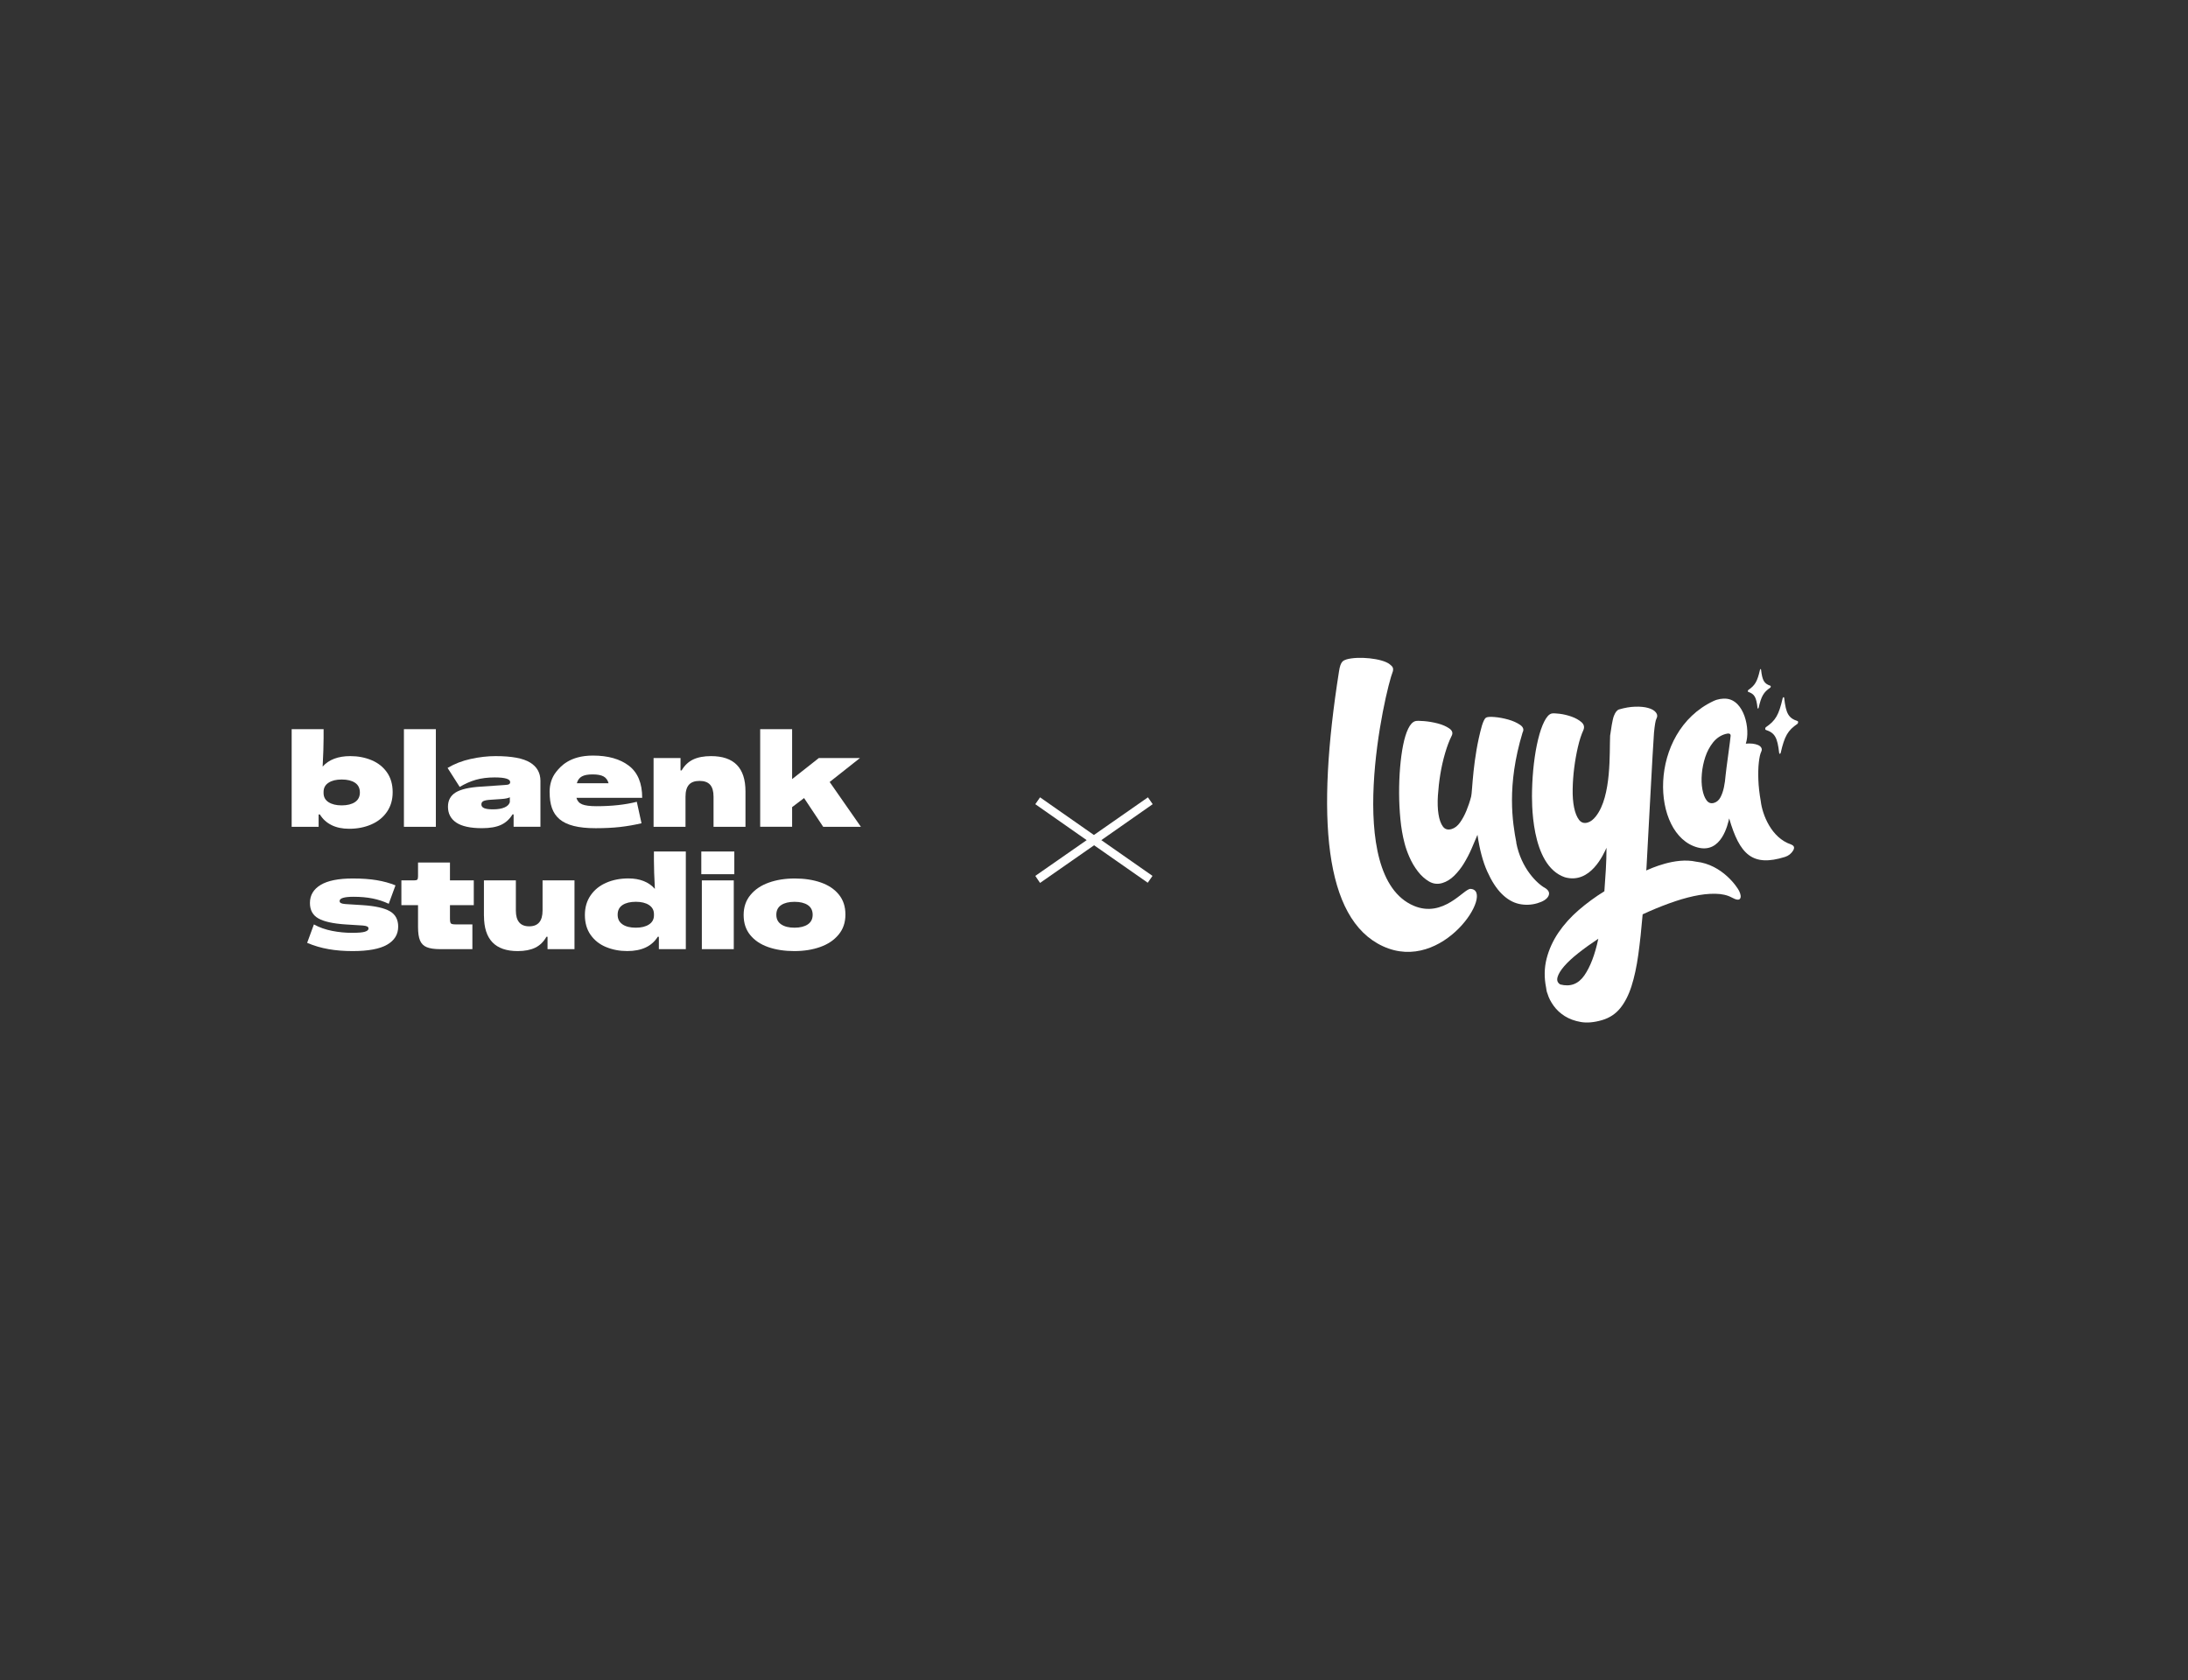 <?xml version="1.0" encoding="UTF-8"?>
<svg id="Ebene_1_Kopie" xmlns="http://www.w3.org/2000/svg" version="1.1" viewBox="0 0 690 530">
  <rect x="0" y="0" width="690" height="530" fill="#333333" stroke="none"/>
  <!-- Generator: Adobe Illustrator 29.3.1, SVG Export Plug-In . SVG Version: 2.1.0 Build 151)  -->
  <defs>
    <style>
      .st0 {
        fill: transparent;
      }
      .st1 {
        fill: white;
      }
      path {
        fill: white;
      }
    </style>
  </defs>
  <rect class="st0" width="690" height="530"/>
  <path d="M326.49,276.28l16.2-11.28-16.2-11.34,1.5-2.16,16.98,11.88,17.04-11.88,1.5,2.16-16.2,11.34,16.14,11.28-1.5,2.16-16.92-11.82-17.04,11.88-1.5-2.22Z"/>
  <g>
    <g>
      <path d="M103.63,299.39c-2.34-.4-4.6-1.07-6.77-1.99l2.13-5.81c1.74.96,3.65,1.63,5.75,2.04,2.1.41,4.17.61,6.22.61s3.37-.11,4.12-.35,1.13-.56,1.13-1c0-.29-.14-.51-.41-.65-.28-.14-.72-.25-1.32-.3l-5.55-.35c-3.9-.26-6.75-.89-8.52-1.89-1.78-1-2.67-2.63-2.67-4.88,0-2.43,1.12-4.32,3.36-5.68s5.63-2.04,10.17-2.04c2.89,0,5.41.18,7.55.54,2.14.36,4.11.9,5.9,1.63l-2.13,5.81c-1.59-.75-3.28-1.31-5.08-1.67s-3.8-.54-6.03-.54c-2.92,0-4.38.45-4.38,1.34,0,.29.14.51.41.65.27.14.71.25,1.32.3l5.55.35c3.9.26,6.75.89,8.52,1.89,1.78,1,2.67,2.63,2.67,4.88,0,2.46-1.16,4.36-3.49,5.7-2.33,1.35-5.97,2.02-10.91,2.02-2.69,0-5.21-.2-7.55-.61Z"/>
      <path d="M134.56,298.76c-.99-.42-1.69-1.12-2.1-2.1-.42-.98-.63-2.4-.63-4.25v-6.9h-5.25v-7.81h3.95c.55,0,.9-.08,1.06-.24s.24-.51.24-1.06v-4.34h10.07v5.64h7.51v7.81h-7.51v4.25c0,.81.1,1.32.3,1.52.2.2.71.3,1.52.3h5.25v7.81h-10.15c-1.85,0-3.27-.21-4.25-.63Z"/>
      <path d="M152.61,288.89v-11.19h10.07v9.5c0,3.33,1.4,4.99,4.21,4.99s4.21-1.66,4.21-4.99v-9.5h10.07v21.69h-8.5v-3.9h-.35c-.87,1.56-2.04,2.7-3.51,3.43-1.48.72-3.33,1.08-5.55,1.08-7.09,0-10.63-3.7-10.63-11.11Z"/>
      <path d="M191.11,298.72c-2.04-.85-3.66-2.13-4.86-3.84-1.2-1.71-1.8-3.79-1.8-6.25s.61-4.48,1.82-6.23c1.21-1.75,2.86-3.07,4.94-3.97,2.08-.9,4.4-1.35,6.94-1.35,3.64,0,6.43,1.1,8.37,3.3-.2-3.79-.3-6.8-.3-9.02v-2.78h10.06v30.8h-8.5v-3.9h-.35c-1.88,3.01-5.09,4.51-9.63,4.51-2.43,0-4.66-.43-6.7-1.28ZM196.32,291.58c1.03.7,2.42,1.04,4.19,1.04s3.12-.34,4.16-1.02c1.04-.68,1.56-1.64,1.56-2.89v-.35c0-1.24-.52-2.2-1.56-2.89-1.04-.68-2.43-1.02-4.16-1.02s-3.16.34-4.19,1.02c-1.03.68-1.54,1.7-1.54,3.06s.51,2.34,1.54,3.04Z"/>
      <path d="M221.16,268.59h10.41v7.16h-10.41v-7.16ZM221.33,277.7h10.07v21.69h-10.07v-21.69Z"/>
      <path d="M242.27,298.74c-2.4-.84-4.3-2.1-5.68-3.8-1.39-1.69-2.08-3.8-2.08-6.31s.71-4.6,2.15-6.33c1.43-1.74,3.36-3.04,5.79-3.9,2.43-.87,5.16-1.3,8.2-1.3s5.8.42,8.2,1.26c2.4.84,4.3,2.1,5.68,3.8,1.39,1.69,2.08,3.8,2.08,6.31s-.71,4.6-2.15,6.33c-1.43,1.74-3.36,3.04-5.79,3.9-2.43.87-5.16,1.3-8.2,1.3s-5.8-.42-8.2-1.26ZM246.36,291.58c1.03.7,2.42,1.04,4.19,1.04s3.16-.35,4.19-1.04c1.03-.69,1.54-1.71,1.54-3.04s-.51-2.38-1.54-3.06c-1.03-.68-2.42-1.02-4.19-1.02s-3.16.34-4.19,1.02c-1.03.68-1.54,1.7-1.54,3.06s.51,2.34,1.54,3.04Z"/>
    </g>
    <g>
      <path d="M104.56,260.26c-1.56-.77-2.79-1.89-3.69-3.36h-.39v3.9h-8.5v-30.8h10.07v2.78c0,2.23-.1,5.24-.3,9.02,1.97-2.2,4.87-3.3,8.72-3.3,2.43,0,4.66.43,6.7,1.28,2.04.85,3.66,2.13,4.86,3.84,1.2,1.71,1.8,3.79,1.8,6.25s-.61,4.48-1.82,6.23c-1.21,1.75-2.86,3.07-4.95,3.97-2.08.9-4.4,1.35-6.94,1.35-2.14,0-3.99-.38-5.55-1.15ZM103.6,253.02c1.04.68,2.43,1.02,4.16,1.02s3.16-.35,4.19-1.04c1.03-.69,1.54-1.71,1.54-3.04s-.51-2.38-1.54-3.06c-1.03-.68-2.42-1.02-4.19-1.02s-3.12.34-4.16,1.02c-1.04.68-1.56,1.64-1.56,2.89v.35c0,1.24.52,2.21,1.56,2.89Z"/>
      <path d="M127.38,230h10.07v30.8h-10.07v-30.8Z"/>
      <path d="M223.94,247.53c-.72-.81-1.84-1.21-3.34-1.21s-2.62.4-3.34,1.21-1.08,2.07-1.08,3.77v9.5h-10.07v-21.69h8.5v3.9h.35c.9-1.56,2.1-2.7,3.6-3.43,1.5-.72,3.4-1.08,5.68-1.08,7.23,0,10.85,3.7,10.85,11.11v11.19h-10.07v-9.5c0-1.71-.36-2.96-1.08-3.77Z"/>
      <path d="M239.73,230h10.07v15.75l8.42-6.64h12.97l-9.55,7.55,9.85,14.14h-11.89l-6.03-9.07-3.77,2.86v6.2h-10.07v-30.8Z"/>
      <path d="M173.32,249.87c0-2.52.68-4.63,2.04-6.36,1.36-1.72,4.27-5.18,11.62-5.18,4.77,0,8.55,1.07,11.35,3.21,2.79,2.14,4.19,5.51,4.19,10.11h-20.74c.26.98.86,1.67,1.8,2.06s2.45.59,4.53.59c4.8,0,9.04-.46,12.71-1.39l1.48,6.77c-2.2.52-4.43.91-6.7,1.17-2.27.26-4.85.39-7.74.39-11.05,0-14.53-3.79-14.53-11.37ZM191.92,247.05c-.29-1.01-.82-1.73-1.6-2.15-.78-.42-1.92-.63-3.43-.63s-2.6.21-3.38.63c-.78.42-1.32,1.14-1.6,2.15h10.02Z"/>
      <path d="M167.16,240.52c-2.19-1.35-5.81-2.02-10.87-2.02-2.52,0-5.13.3-7.83.89-2.7.59-5.14,1.54-7.31,2.84l3.82,5.99c1.68-1.01,3.38-1.76,5.12-2.26,1.74-.49,3.7-.74,5.9-.74,3.27,0,4.9.49,4.9,1.48,0,.29-.12.51-.35.65-.23.15-.68.23-1.35.26l-7.63.52c-3.65.23-6.27.85-7.88,1.84-1.6,1-2.41,2.49-2.41,4.49,0,2.17.88,3.84,2.63,5.01,1.75,1.17,4.45,1.76,8.09,1.76,2.52,0,4.52-.35,6.01-1.04,1.49-.69,2.7-1.79,3.62-3.3h.35v3.9h8.46v-14.49c0-2.52-1.09-4.45-3.27-5.79ZM160.8,252.86c-.14.78-.69,1.38-1.63,1.8-.94.42-2.16.63-3.67.63-1.27,0-2.2-.12-2.8-.37s-.89-.64-.89-1.19c0-.49.22-.85.67-1.06s1.22-.35,2.32-.41l3.25-.22c1.33-.09,2.24-.28,2.73-.56v1.39Z"/>
    </g>
  </g>
  <g>
    <path d="M478.2,265.82c-1.22-6.33-3.13-18,1.95-34.75.5-.92.24-1.73-.78-2.43-1.01-.7-2.26-1.25-3.73-1.67-1.47-.41-2.91-.68-4.34-.8-1.42-.12-2.32-.04-2.71.22s-.8,1.08-1.24,2.45c-2.95,10.45-3,20.82-3.41,22.4-.41,1.59-.92,3.08-1.5,4.49-.58,1.41-1.26,2.65-2.02,3.72-.76,1.07-1.64,1.75-2.63,2.05-1.2.36-2.13.09-2.77-.8-.65-.88-1.11-2.17-1.38-3.87-.27-1.69-.33-3.65-.19-5.89.15-2.24.4-4.49.77-6.75.37-2.26.87-4.47,1.5-6.62.63-2.15,1.31-3.95,2.04-5.4.5-.92.26-1.71-.71-2.39-.97-.67-2.18-1.2-3.64-1.58-1.46-.38-2.9-.62-4.32-.74-1.42-.12-2.34-.12-2.77.01-.85.25-1.59,1.05-2.24,2.39s-1.17,3.06-1.59,5.15-.74,4.45-.96,7.1c-.22,2.65-.32,5.35-.31,8.12.01,2.77.15,5.5.41,8.2s.69,5.19,1.29,7.47c.31,1.29.82,2.76,1.54,4.42.72,1.66,1.62,3.17,2.67,4.54,1.06,1.37,2.24,2.43,3.54,3.19,1.3.76,2.7.92,4.18.48,1.34-.4,2.6-1.17,3.76-2.32s2.18-2.44,3.06-3.89c.88-1.45,1.68-2.98,2.39-4.6s1.34-3.09,1.87-4.4c.68,4.63,1.7,8.48,3.07,11.53,1.37,3.05,2.89,5.42,4.59,7.1,1.69,1.69,3.51,2.74,5.44,3.17,1.93.42,3.86.35,5.77-.21,1.84-.54,3-1.29,3.49-2.24.49-.95.16-1.8-.98-2.53-2.57-1.39-7.59-6.23-9.15-14.32"/>
    <path d="M491.18,308.23c.28-1.01.98-2.16,2.09-3.45,1.12-1.29,2.61-2.68,4.49-4.16,1.87-1.48,3.97-2.99,6.28-4.52-1.06,5.01-2.53,8.87-4.42,11.59-1.89,2.71-4.42,3.66-7.59,2.83-.85-.52-1.13-1.28-.85-2.29M519.14,274.54c.06-.32.09-.72.11-1.19.08-1.02,2.1-39.85,2.35-42.27.24-2.42.49-3.86.74-4.32.4-.73.35-1.41-.14-2.04-.49-.62-1.31-1.1-2.44-1.41-1.13-.32-2.5-.45-4.1-.4s-3.29.34-5.06.86c-.64.19-1.19.87-1.65,2.05-.46,1.18-.92,4.28-1.19,6.24-.25,5.17.54,19.05-4.48,25.41-.78.99-1.6,1.69-2.59,1.98-1.13.33-2.05.05-2.74-.86-.69-.91-1.21-2.2-1.55-3.87-.34-1.67-.49-3.61-.45-5.81.04-2.21.2-4.45.49-6.73.29-2.28.68-4.48,1.17-6.58.49-2.11,1.06-3.88,1.72-5.3.41-.97.2-1.81-.63-2.53-.83-.71-1.87-1.29-3.11-1.73-1.25-.44-2.51-.74-3.79-.9-1.28-.16-2.13-.18-2.56-.05-.78.23-1.53,1.07-2.26,2.52s-1.37,3.31-1.92,5.59c-.56,2.28-1,4.82-1.33,7.61s-.52,5.64-.59,8.55c-.06,2.91-.62,23.64,10.36,27.36,8.05,2.24,12.19-7.27,13.12-9.31,0,2.31-.08,4.6-.21,6.88-.14,2.27-.29,4.55-.46,6.84-2.86,1.77-5.55,3.74-8.07,5.91-2.52,2.17-4.64,4.53-6.39,7.09-1.74,2.56-2.99,5.29-3.75,8.21-.75,2.92-.81,5.98-.17,9.18.07.75.22,1.39.46,1.94l.03.11c.36,1.2.99,2.44,1.91,3.71.92,1.27,2.08,2.35,3.5,3.24,1.42.89,3.1,1.51,5.05,1.85s4.2.14,6.75-.61c2.33-.69,4.23-1.95,5.7-3.77,1.46-1.82,2.65-4.13,3.54-6.94.9-2.81,1.61-6.12,2.14-9.93.52-3.81.98-8.05,1.37-12.71,2.77-1.29,5.54-2.43,8.28-3.43s5.35-1.78,7.8-2.31,4.73-.79,6.82-.75c2.09.03,3.82.43,5.2,1.18,1.38.75,2.24.88,2.6.39s.27-1.29-.25-2.41c-.52-1.12-5.27-8.39-13.59-9.28-6.65-1.47-14.39,2.22-15.77,2.78"/>
    <path d="M545.77,232.06c0,.67-1.49,11.13-1.59,12.48-.1,1.35-.28,2.63-.53,3.82-.26,1.2-.62,2.25-1.1,3.15-.48.9-1.16,1.48-2.02,1.74-.97.29-1.76.01-2.36-.82-.61-.83-1.04-1.98-1.31-3.45s-.33-3.11-.17-4.92c.16-1.82.52-3.58,1.09-5.3.57-1.71,1.38-3.23,2.43-4.56,1.05-1.32,2.34-2.21,3.87-2.66,1.12-.33,1.68-.16,1.69.51M564.88,266.38c-6.31-2.05-9.13-9.5-9.61-13.66-.43-2.39-.68-4.64-.76-6.73s-.03-3.94.15-5.52c.18-1.58.43-2.69.74-3.32.24-.47.25-.9.05-1.27-.2-.37-.55-.67-1.04-.88-.49-.21-1.07-.35-1.75-.43-.68-.07-1.38-.08-2.11,0,1.51-4.5-.46-13.81-6.28-14.19-1.11-.05-2.47.07-3.92.75-20.89,9.84-19.73,42.28-4.97,46.19,7.53,1.99,9.51-7.35,9.93-9.18,3.32,11.43,7.34,15.36,17.59,12.16,1.17-.37,2-1.08,2.56-1.99.56-.91.36-1.55-.59-1.91"/>
    <path d="M566.85,228.31c-3.05,2.08-4.07,3.84-5.28,9.1-.1.44-.45.5-.5.1-.55-4.92-1.37-6.34-4.23-7.29-.24-.08-.2-.68.05-.85,3.05-2.08,4.07-3.84,5.28-9.1.1-.44.45-.5.49-.1.55,4.92,1.37,6.34,4.23,7.29.24.08.2.68-.05.85"/>
    <path d="M558.28,216.9c-2.13,1.45-2.84,2.68-3.68,6.35-.07.31-.31.35-.35.07-.39-3.43-.96-4.42-2.95-5.09-.16-.05-.14-.48.04-.59,2.12-1.45,2.84-2.68,3.68-6.35.07-.31.31-.35.34-.07.39,3.43.96,4.42,2.95,5.09.16.05.14.48-.04.59"/>
    <path d="M463.71,280.38c-2.05-.09-8.51,9.3-17.87,5.33-22.34-9.49-9.16-67.59-6.57-74.02.2-1.12-.14-1.47-1.07-2.2-2.3-1.82-9.93-2.58-13.62-1.48-.89.36-1.83.41-2.32,3.79-7.19,45.54-4.81,78.04,13.83,86.66,19.07,8.82,35.57-17.74,27.62-18.08"/>
  </g>
</svg>